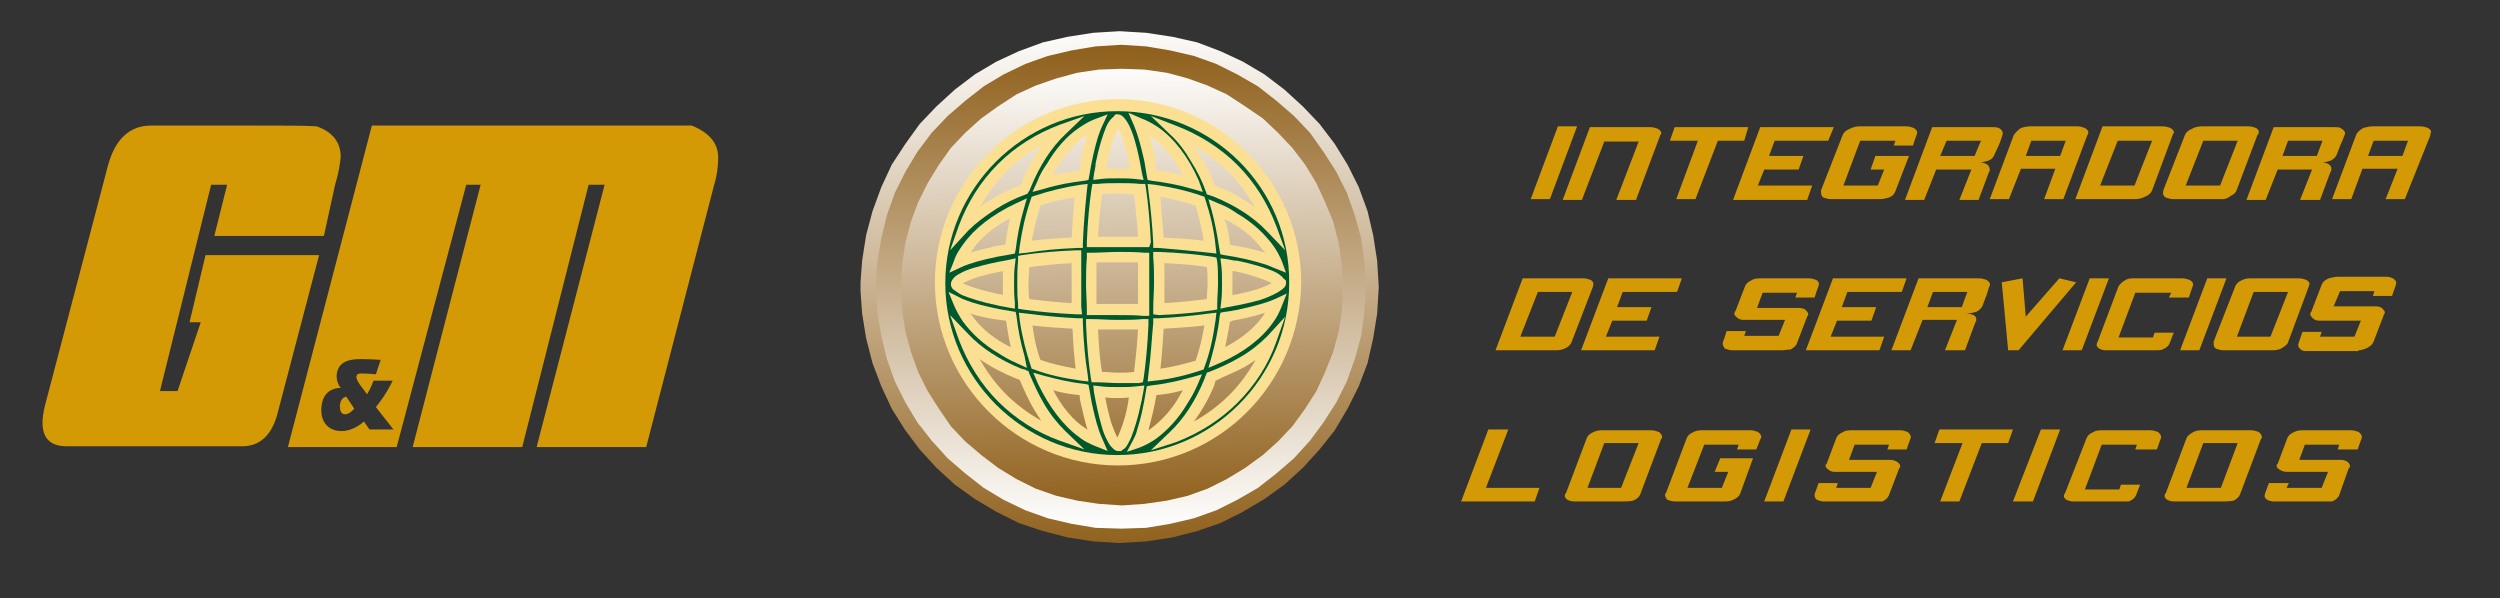 <?xml version="1.0" encoding="utf-8"?>
<!-- Generator: Adobe Illustrator 21.1.0, SVG Export Plug-In . SVG Version: 6.00 Build 0)  -->
<svg version="1.1" id="Layer_1" xmlns="http://www.w3.org/2000/svg" xmlns:xlink="http://www.w3.org/1999/xlink" x="0px" y="0px"
	 viewBox="0 0 312.6 74.8" style="enable-background:new 0 0 312.6 74.8;" xml:space="preserve">
<rect x="0" y="0" width="312.6" height="74.8" fill="#333333" stroke="none"/>
<style type="text/css">
	.st0{fill-rule:evenodd;clip-rule:evenodd;fill:#D39A06;}
	.st1{fill-rule:evenodd;clip-rule:evenodd;fill:url(#SVGID_1_);}
	.st2{fill-rule:evenodd;clip-rule:evenodd;fill:url(#SVGID_2_);}
	.st3{fill-rule:evenodd;clip-rule:evenodd;fill:url(#SVGID_3_);}
	.st4{fill-rule:evenodd;clip-rule:evenodd;fill:#00592C;}
	.st5{fill:#FBE093;}
	.st6{fill-rule:evenodd;clip-rule:evenodd;fill:none;stroke:#FBE093;stroke-width:4.67;stroke-miterlimit:7.661;}
</style>
<path class="st0" d="M41.9,23.1l-1.4,6.4H26.8l1.6-6.4h-2l-6.4,25.8h2.2l2.9-8.6h-1.4l2-8.4H27h12.9l-5.2,19.8
	c-0.7,2.7-2.2,4.1-4.4,4.1h-22c-2.6,0-3.5-1.7-2.7-5l7.9-30.1c0.9-3.3,2.7-5,5.4-5h12.1c4.5,0,7.4,0,8.6,0.1c2,0.7,3,2,3,3.8
	C42.5,20.7,42.3,21.8,41.9,23.1z M41.9,23.1L41.9,23.1L41.9,23.1z M89.3,23.1c0.4-1.3,0.5-2.5,0.5-3.4c0-1.8-1.1-3.1-3.3-4h-11H62.8
	H46.5L36,55.9h13.6l8.7-32.8h1.8l-8.5,32.8h13.7l8.3-32.8h2l-8.5,32.8h13.7L89.3,23.1z M89.3,23.1L89.3,23.1L89.3,23.1z M47,50.9
	c0,0,1.2-1.4,2.1-3.3h-2.4c0,0-0.3,0.9-0.8,1.7L45,48.1c-0.4-0.6-0.5-0.9-0.4-1.1c0-0.2,0.2-0.3,0.6-0.3c0.8,0,1.8,0.1,1.8,0.1
	l0.6-1.8c0,0-1.3-0.1-2.5-0.1c-1.8,0-2.8,0.5-3,1.9c-0.1,1,0.5,1.7,0.5,1.7c-1,0-2.2,0.5-2.4,2.3c-0.2,1.9,0.8,3.1,2.5,3.1
	c1.6,0,2.8-1.2,2.8-1.2l0.7,1h3L47,50.9z M47,50.9L47,50.9L47,50.9z M44.3,51.1l-1-1.5c-0.4,0.1-0.7,0.3-0.8,1.1
	c0,0.8,0.2,1.1,0.7,1.1C43.7,51.8,44.3,51.1,44.3,51.1z"/>
<g>
	<linearGradient id="SVGID_1_" gradientUnits="userSpaceOnUse" x1="141.191" y1="69.271" x2="138.859" y2="2.485">
		<stop  offset="0" style="stop-color:#8F5F1A"/>
		<stop  offset="1" style="stop-color:#FFFFFF"/>
	</linearGradient>
	<polygon class="st1" points="107.6,35.3 107.6,36.4 107.8,39.2 108.3,42.3 109.1,45.4 110.2,48.3 111.5,51.1 113.2,53.8 115,56.2 
		117.1,58.5 119.4,60.6 121.9,62.4 124.6,64 127.4,65.4 130.4,66.4 133.5,67.2 136.7,67.7 140,67.9 143.3,67.7 146.6,67.2 
		149.7,66.4 152.6,65.4 155.4,64 158.1,62.4 160.6,60.6 162.9,58.5 165,56.2 166.9,53.8 168.5,51.1 169.9,48.3 171,45.4 171.7,42.3 
		172.2,39.2 172.4,35.9 172.2,32.6 171.7,29.4 171,26.4 169.9,23.4 168.5,20.6 166.9,18 165,15.5 162.9,13.3 160.6,11.2 158.1,9.3 
		155.4,7.7 152.6,6.4 149.7,5.3 146.6,4.6 143.3,4.1 140,3.9 136.7,4.1 133.5,4.6 130.4,5.3 127.4,6.4 124.6,7.7 121.9,9.3 
		119.4,11.2 117.1,13.3 115,15.5 113.2,18 111.5,20.6 110.2,23.4 109.1,26.4 108.3,29.4 107.8,32.6 	"/>
	<linearGradient id="SVGID_2_" gradientUnits="userSpaceOnUse" x1="140.153" y1="5.45" x2="140.153" y2="66.331">
		<stop  offset="0" style="stop-color:#8F5F1A"/>
		<stop  offset="1" style="stop-color:#FFFFFF"/>
	</linearGradient>
	<polygon class="st2" points="170.8,35.9 170.6,39 170.2,42 169.4,44.9 168.4,47.7 167.1,50.3 165.5,52.8 163.8,55.1 161.8,57.3 
		159.6,59.2 157.3,61 154.7,62.5 152.1,63.8 149.3,64.8 146.3,65.5 143.3,66 140.2,66.1 137,66 134,65.5 131,64.8 128.2,63.8 
		125.5,62.5 123,61 120.7,59.2 118.5,57.3 116.5,55.1 114.7,52.8 113.2,50.3 111.9,47.7 110.9,44.9 110.2,42 109.7,39 109.5,35.9 
		109.7,32.8 110.2,29.8 110.9,26.9 111.9,24.1 113.2,21.5 114.7,19 116.5,16.6 118.5,14.5 120.7,12.6 123,10.8 125.5,9.3 128.2,8 
		131,7 134,6.3 137,5.8 140.2,5.6 143.3,5.8 146.3,6.3 149.3,7 152.1,8 154.7,9.3 157.3,10.8 159.6,12.6 161.8,14.5 163.8,16.6 
		165.5,19 167.1,21.5 168.4,24.1 169.4,26.9 170.2,29.8 170.6,32.8 	"/>
	<linearGradient id="SVGID_3_" gradientUnits="userSpaceOnUse" x1="140.773" y1="64.141" x2="139.787" y2="7.622">
		<stop  offset="0" style="stop-color:#8F5F1A"/>
		<stop  offset="1" style="stop-color:#FFFFFF"/>
	</linearGradient>
	<polygon class="st3" points="112.7,35.3 112.7,36.4 112.8,38.7 113.2,41.4 113.9,44 114.8,46.5 116,48.9 117.4,51.1 118.9,53.3 
		120.7,55.2 122.7,56.9 124.8,58.5 127.1,59.9 129.5,61.1 132.1,62 134.7,62.6 137.4,63 140.3,63.2 143.1,63 145.9,62.6 148.5,62 
		151,61.1 153.4,59.9 155.7,58.5 157.9,56.9 159.8,55.2 161.6,53.3 163.2,51.1 164.6,48.9 165.7,46.5 166.7,44 167.4,41.4 
		167.8,38.7 167.9,35.9 167.8,33.1 167.4,30.4 166.7,27.7 165.7,25.3 164.6,22.9 163.2,20.6 161.6,18.5 159.8,16.6 157.9,14.8 
		155.7,13.3 153.4,11.8 151,10.7 148.5,9.8 145.9,9.1 143.1,8.7 140.3,8.6 137.4,8.7 134.7,9.1 132.1,9.8 129.5,10.7 127.1,11.8 
		124.8,13.3 122.7,14.8 120.7,16.6 118.9,18.5 117.4,20.6 116,22.9 114.8,25.3 113.9,27.7 113.2,30.4 112.8,33.1 	"/>
	<path class="st4" d="M117.6,35.4c0,12.3,9.9,22.2,22.2,22.2l0,0l0,0c12.3,0,22.2-9.9,22.2-22.2s-9.9-22.2-22.2-22.2l0,0h0l0,0
		C127.5,13.2,117.6,23.1,117.6,35.4z M117.6,35.4L117.6,35.4L117.6,35.4z M138.9,16.1c0.2-0.5,0.4-0.8,0.6-1
		c0.1-0.1,0.1-0.1,0.2-0.1c0,0,0,0,0,0c0,0,0.1,0.1,0.3,0.3c0.3,0.4,0.7,1.3,1.1,2.5c0.3,1.1,0.6,2.4,0.9,4
		c-0.8-0.1-1.6-0.1-2.4-0.1s-1.6,0-2.4,0.1c0.1-0.4,0.1-0.9,0.2-1.3C138,18.6,138.5,17.1,138.9,16.1z M138.9,16.1L138.9,16.1
		L138.9,16.1z M139.8,23.5c0.9,0,1.8,0,2.6,0.1c0.3,2,0.5,4.2,0.6,6.6c-1,0-2.1,0-3.2,0c-1.1,0-2.2,0-3.2,0c0.1-2.4,0.3-4.6,0.6-6.6
		C138,23.6,138.9,23.5,139.8,23.5z M139.8,23.5L139.8,23.5L139.8,23.5z M160.1,35.3L160.1,35.3c0,0.1-0.1,0.2-0.3,0.4
		c-0.4,0.3-1.3,0.7-2.5,1.1c-1.1,0.3-2.4,0.6-4,0.9c0.1-0.8,0.1-1.6,0.1-2.4s0-1.6-0.1-2.4c0.4,0.1,0.9,0.1,1.3,0.2
		c1.9,0.4,3.4,0.8,4.4,1.3c0.5,0.2,0.8,0.4,1,0.6C160.1,35.3,160.1,35.3,160.1,35.3z M160.1,35.3L160.1,35.3L160.1,35.3z
		 M151.6,35.4c0,0.9-0.1,1.8-0.1,2.6c-2,0.3-4.2,0.5-6.6,0.6c0-1,0.1-2.1,0.1-3.2c0-1.1,0-2.2-0.1-3.2c2.4,0.1,4.6,0.3,6.6,0.6
		C151.6,33.6,151.6,34.5,151.6,35.4z M151.6,35.4L151.6,35.4L151.6,35.4z M140.6,54.6c-0.2,0.5-0.4,0.8-0.6,1
		c-0.1,0.1-0.1,0.1-0.2,0.1l0,0c0,0-0.2-0.1-0.3-0.3c-0.4-0.4-0.8-1.3-1.1-2.5c-0.4-1.1-0.6-2.4-0.9-4c0.8,0.1,1.6,0.1,2.4,0.1
		s1.6,0,2.4-0.1c-0.1,0.4-0.2,0.9-0.2,1.3C141.5,52.1,141.1,53.6,140.6,54.6z M140.6,54.6L140.6,54.6L140.6,54.6z M139.8,47.2
		L139.8,47.2c-0.9,0-1.8-0.1-2.6-0.1c-0.3-2-0.5-4.2-0.6-6.6c1.1,0,2.1,0.1,3.2,0.1c1.1,0,2.2,0,3.2-0.1c-0.1,2.4-0.3,4.6-0.6,6.6
		C141.5,47.2,140.7,47.2,139.8,47.2z M139.8,47.2L139.8,47.2L139.8,47.2z M144.8,40.4c2.3-0.1,4.5-0.3,6.5-0.6c-0.3,2-0.7,4-1.3,5.7
		c-1.7,0.6-3.7,1-5.7,1.3C144.5,44.9,144.7,42.8,144.8,40.4z M144.8,40.4L144.8,40.4L144.8,40.4z M143.1,35.4c0,1.1,0,2.2,0,3.3
		c-1.1,0-2.2,0-3.3,0c-1.1,0-2.2,0-3.3,0c0-1.1-0.1-2.2-0.1-3.3s0-2.2,0.1-3.3c1.1,0,2.2-0.1,3.3-0.1c1.1,0,2.2,0,3.3,0.1
		C143.1,33.1,143.1,34.3,143.1,35.4z M143.1,35.4L143.1,35.4L143.1,35.4z M134.7,30.3c-2.4,0.1-4.5,0.3-6.5,0.6
		c0.3-2.1,0.7-4,1.3-5.7c1.8-0.6,3.7-1.1,5.7-1.3C135,25.8,134.8,28,134.7,30.3z M134.7,30.3L134.7,30.3L134.7,30.3z M134.6,32.1
		c0,1.1,0,2.1,0,3.2c0,1.1,0,2.2,0,3.2c-2.4-0.1-4.6-0.3-6.6-0.6c-0.1-0.9-0.1-1.7-0.1-2.6c0-0.9,0-1.8,0.1-2.6
		C130,32.5,132.2,32.3,134.6,32.1z M134.6,32.1L134.6,32.1L134.6,32.1z M126.2,37.7c-0.4-0.1-0.9-0.2-1.3-0.2
		c-1.9-0.4-3.4-0.8-4.4-1.3c-0.5-0.2-0.8-0.5-1-0.6c-0.1-0.1-0.1-0.1-0.1-0.2l0,0c0-0.1,0.1-0.2,0.3-0.3c0.4-0.4,1.3-0.8,2.5-1.1
		c1.1-0.4,2.4-0.6,4-0.9c-0.1,0.8-0.1,1.6-0.1,2.4S126.1,36.9,126.2,37.7z M126.2,37.7L126.2,37.7L126.2,37.7z M121.3,38.4
		c1.4,0.5,3.1,0.9,5.1,1.2c0.2,1.8,0.6,3.5,1,5.1c-0.8-0.4-1.5-0.7-2.1-1.1c-1.8-1.1-3.3-2.4-4.3-3.8c-0.4-0.6-0.8-1.3-1-1.9
		C120.3,38.1,120.8,38.3,121.3,38.4z M121.3,38.4L121.3,38.4L121.3,38.4z M128.2,39.9c2,0.2,4.1,0.4,6.5,0.6
		c0.1,2.3,0.3,4.5,0.6,6.5c-2.1-0.3-4-0.7-5.7-1.3C128.9,43.8,128.5,41.9,128.2,39.9z M128.2,39.9L128.2,39.9L128.2,39.9z
		 M135.5,48.8c0.1,0.6,0.2,1.2,0.3,1.8c0.4,1.9,0.8,3.5,1.4,4.6c-0.6-0.2-1.3-0.6-1.9-1c-1.9-1.4-3.6-3.6-4.9-6.4
		C132,48.3,133.7,48.6,135.5,48.8z M135.5,48.8L135.5,48.8L135.5,48.8z M144.2,54.2c-0.6,0.4-1.3,0.8-1.9,1c0.2-0.4,0.4-0.9,0.5-1.4
		c0.5-1.4,0.9-3.1,1.2-5c1.8-0.2,3.5-0.6,5.1-1c-0.4,0.8-0.7,1.5-1.1,2.1C146.9,51.8,145.6,53.2,144.2,54.2z M144.2,54.2L144.2,54.2
		L144.2,54.2z M153.2,39.6c0.6-0.1,1.2-0.2,1.8-0.3c1.9-0.4,3.5-0.9,4.6-1.4c-0.2,0.6-0.6,1.3-1,1.9c-1.4,1.9-3.6,3.6-6.4,4.9
		C152.7,43.1,153,41.4,153.2,39.6z M153.2,39.6L153.2,39.6L153.2,39.6z M158.2,32.3c-1.4-0.4-3.1-0.8-5-1.1c-0.2-1.8-0.6-3.5-1-5.1
		c0.8,0.4,1.5,0.7,2.1,1.1c1.9,1.1,3.3,2.4,4.3,3.8c0.4,0.6,0.8,1.2,1,1.9C159.2,32.6,158.8,32.5,158.2,32.3z M158.2,32.3
		L158.2,32.3L158.2,32.3z M151.3,30.9c-2-0.3-4.1-0.4-6.5-0.6c-0.1-2.4-0.3-4.5-0.6-6.5c2,0.3,4,0.7,5.7,1.3
		C150.6,26.9,151,28.8,151.3,30.9z M151.3,30.9L151.3,30.9L151.3,30.9z M144,21.9c-0.1-0.6-0.2-1.2-0.3-1.8
		c-0.4-1.9-0.9-3.5-1.4-4.6c0.6,0.3,1.3,0.6,1.9,1c1.9,1.3,3.6,3.6,4.9,6.4C147.5,22.5,145.8,22.1,144,21.9z M144,21.9L144,21.9
		L144,21.9z M135.3,16.5c0.6-0.4,1.2-0.8,1.9-1c-0.2,0.4-0.4,0.9-0.5,1.4c-0.4,1.4-0.8,3.1-1.1,5.1c-1.8,0.2-3.5,0.6-5.1,1
		c0.4-0.8,0.7-1.5,1.1-2.1C132.6,19,133.9,17.5,135.3,16.5z M135.3,16.5L135.3,16.5L135.3,16.5z M126.3,31.1
		c-0.6,0.1-1.2,0.2-1.8,0.3c-1.9,0.4-3.5,0.8-4.6,1.4c0.2-0.6,0.6-1.3,1-1.9c1.3-1.9,3.6-3.6,6.4-4.9
		C126.9,27.6,126.5,29.3,126.3,31.1z M126.3,31.1L126.3,31.1L126.3,31.1z M120.6,42.3c1.7,1.8,4.1,3.3,6.9,4.5
		c0.2,0.1,0.4,0.1,0.6,0.2c0.5,1.4,1.1,2.7,1.9,3.9c0.9,1.4,1.8,2.6,2.9,3.6c-2.8-1-5.4-2.6-7.4-4.7
		C123.3,47.7,121.7,45.2,120.6,42.3z M120.6,42.3L120.6,42.3L120.6,42.3z M154.2,49.8c-2.1,2.1-4.6,3.7-7.4,4.7
		c1.8-1.7,3.3-4.1,4.5-6.9c0.1-0.2,0.1-0.4,0.2-0.6c1.4-0.5,2.7-1.1,3.9-1.8c1.4-0.9,2.6-1.8,3.6-2.9
		C157.9,45.1,156.2,47.7,154.2,49.8z M154.2,49.8L154.2,49.8L154.2,49.8z M158.9,28.4c-1.7-1.8-4.1-3.3-6.9-4.5
		c-0.2-0.1-0.4-0.1-0.6-0.2c-0.5-1.4-1.1-2.7-1.9-3.9c-0.8-1.4-1.8-2.6-2.8-3.6c2.8,1,5.4,2.6,7.4,4.7
		C156.2,23.1,157.9,25.6,158.9,28.4z M158.9,28.4L158.9,28.4L158.9,28.4z M132.8,16.2c-1.8,1.7-3.4,4.1-4.5,6.9
		c-0.1,0.2-0.1,0.4-0.2,0.6c-1.4,0.5-2.7,1.1-3.9,1.9c-1.4,0.9-2.6,1.8-3.6,2.9c1-2.8,2.6-5.4,4.7-7.4
		C127.4,18.9,130,17.3,132.8,16.2z"/>
	<path class="st5" d="M139.8,58.2c-12.6,0-22.9-10.3-22.9-22.9c0-12.6,10.3-22.9,22.9-22.9h0c12.6,0,22.9,10.3,22.9,22.9
		C162.6,48,152.4,58.2,139.8,58.2z M139.7,13.9c-11.8,0-21.5,9.7-21.5,21.5c0,11.8,9.7,21.5,21.5,21.5c11.8,0,21.5-9.6,21.5-21.5
		C161.3,23.5,151.6,13.9,139.7,13.9L139.7,13.9z"/>
	<path class="st6" d="M117.6,35.4"/>
	<path class="st5" d="M143,22.5l-0.9-0.1c-0.8-0.1-1.5-0.1-2.3-0.1c-0.8,0-1.6,0-2.3,0.1l-0.8,0.1l0.1-0.8c0.1-0.5,0.2-0.9,0.2-1.3
		c0.4-2,0.9-3.5,1.3-4.5c0.2-0.5,0.5-0.9,0.8-1.2c0.1-0.1,0.2-0.1,0.2-0.2l0.2-0.2h0.3c0.3,0,0.6,0.2,0.9,0.6c0.5,0.6,1,1.9,1.2,2.7
		c0.3,1,0.6,2.3,0.9,4.1L143,22.5z M139.8,16.1c-0.1,0.1-0.1,0.2-0.2,0.4l0,0c-0.4,0.9-0.9,2.3-1.2,4.2c0,0.1-0.1,0.3-0.1,0.4
		c1,0,2,0,3,0c-0.3-1.3-0.5-2.3-0.7-3C140.3,17.1,140,16.4,139.8,16.1z M139.4,15.6L139.4,15.6L139.4,15.6z"/>
	<path class="st5" d="M143.7,30.9l-0.7,0c-1,0-2.1,0-3.2,0c-1.1,0-2.2,0-3.2,0l-0.7,0l0-0.7c0.1-2.4,0.3-4.7,0.6-6.7l0.1-0.5l0.6,0
		c0.9-0.1,1.7-0.1,2.7-0.1c0.9,0,1.8,0,2.7,0.1l0.6,0l0.1,0.6c0.3,2.1,0.5,4.4,0.6,6.7L143.7,30.9z M137.8,24.3
		c-0.2,1.6-0.4,3.4-0.5,5.3c0.8,0,1.6,0,2.5,0c0.8,0,1.7,0,2.5,0c-0.1-1.8-0.3-3.6-0.5-5.3c-0.7,0-1.3-0.1-2-0.1
		C139.1,24.2,138.4,24.2,137.8,24.3z"/>
	<path class="st6" d="M139.8,23.5"/>
	<path class="st5" d="M152.6,38.6l0.1-0.9c0.1-0.8,0.1-1.5,0.1-2.3c0-0.8,0-1.6-0.1-2.3l-0.1-0.8l0.8,0.1c0.5,0.1,0.9,0.2,1.3,0.2
		c2,0.4,3.5,0.9,4.5,1.3c0.5,0.2,0.9,0.5,1.2,0.8c0.1,0.1,0.1,0.2,0.2,0.2l0.2,0.2v0.3c0,0.3-0.1,0.5-0.5,0.8
		c-0.5,0.4-1.5,0.9-2.7,1.3c-1.1,0.3-2.3,0.6-4.1,0.9L152.6,38.6z M154.1,33.9c0,0.5,0,1,0,1.5c0,0.5,0,1,0,1.5
		c1.2-0.2,2.2-0.5,3-0.7c0.9-0.3,1.6-0.6,1.9-0.8c-0.1-0.1-0.2-0.1-0.4-0.2c-0.9-0.4-2.4-0.9-4.2-1.3
		C154.4,33.9,154.2,33.9,154.1,33.9z"/>
	<path class="st6" d="M160.1,35.3"/>
	<path class="st5" d="M144.2,39.3l0-0.7c0-1.1,0.1-2.1,0.1-3.2c0-1.1,0-2.2-0.1-3.2l0-0.7l0.7,0c2.5,0.1,4.7,0.3,6.7,0.6l0.5,0.1
		l0.1,0.5c0.1,0.8,0.1,1.6,0.1,2.7c0,0.9-0.1,1.9-0.1,2.7l0,0.6l-0.6,0.1c-2.1,0.3-4.3,0.5-6.7,0.6L144.2,39.3z M145.6,32.9
		c0,0.8,0,1.6,0,2.5c0,0.8,0,1.6,0,2.5c1.8-0.1,3.6-0.3,5.3-0.5c0-0.6,0.1-1.3,0.1-2c0-0.8,0-1.4-0.1-2
		C149.3,33.1,147.5,33,145.6,32.9z"/>
	<path class="st6" d="M151.6,35.4"/>
	<path class="st5" d="M139.8,56.4c-0.4,0-0.7-0.4-0.9-0.6c-0.4-0.5-0.9-1.5-1.2-2.7c-0.3-1-0.6-2.4-0.9-4l-0.1-0.9l0.9,0.1
		c0.7,0.1,1.5,0.1,2.3,0.1c0.8,0,1.5,0,2.3-0.1l0.9-0.1l-0.2,1.1c-0.1,0.4-0.1,0.7-0.2,1l0,0c-0.4,2-0.9,3.5-1.3,4.5l0,0
		c-0.3,0.6-0.5,1-0.7,1.2c-0.2,0.2-0.3,0.2-0.4,0.3l-0.1,0.1L139.8,56.4z M138.2,49.7c0.2,1.2,0.5,2.2,0.7,3c0.3,0.9,0.6,1.6,0.8,2
		c0.1-0.1,0.1-0.2,0.2-0.4c0.4-0.9,0.9-2.3,1.2-4.2c0-0.1,0-0.3,0.1-0.4C140.3,49.8,139.2,49.8,138.2,49.7z"/>
	<path class="st6" d="M140.6,54.6"/>
	<path class="st5" d="M139.8,47.9c-0.9,0-1.8-0.1-2.7-0.1l-0.6,0l-0.1-0.5c-0.3-2-0.5-4.2-0.6-6.7l0-0.7l0.7,0c1,0,2.1,0.1,3.2,0.1
		c1.1,0,2.1,0,3.2-0.1l0.7,0l0,0.7c-0.1,2.4-0.3,4.6-0.6,6.7l-0.1,0.5l-0.5,0.1C141.7,47.9,140.8,47.9,139.8,47.9z M137.8,46.5
		c0.7,0,1.3,0.1,2,0.1c0.7,0,1.4,0,2-0.1c0.2-1.7,0.4-3.4,0.5-5.3c-1.7,0-3.4,0-5,0C137.4,43.1,137.5,44.9,137.8,46.5z"/>
	<path class="st6" d="M139.8,47.2"/>
	<path class="st5" d="M143.5,47.7l0.1-0.9c0.3-2.2,0.4-4.3,0.6-6.4l0-0.6l0.6,0c2.1-0.1,4.2-0.3,6.4-0.6l0.9-0.1L152,40
		c-0.3,2.1-0.7,4.1-1.4,5.9l-0.1,0.3l-0.3,0.1c-1.8,0.6-3.8,1.1-5.8,1.3L143.5,47.7z M145.5,41.1c-0.1,1.6-0.2,3.3-0.4,5
		c1.5-0.2,3-0.6,4.4-1c0.5-1.4,0.8-2.8,1.1-4.4C148.8,40.9,147.1,41,145.5,41.1z"/>
	<path class="st6" d="M144.8,40.4"/>
	<path class="st5" d="M139.8,39.4c-1.1,0-2.2,0-3.3,0l-0.6,0l0-0.6c0-1.1-0.1-2.2-0.1-3.3c0-1.1,0-2.2,0.1-3.3l0-0.6l0.6,0
		c1.1,0,2.2-0.1,3.3-0.1c1.1,0,2.2,0,3.3,0.1l0.6,0l0,0.6c0,1.1,0,2.2,0,3.3c0,1.1,0,2.2,0,3.3l0,0.7l-0.7,0
		C142,39.4,140.9,39.4,139.8,39.4z M137.1,38c0.9,0,1.8,0,2.6,0c0.9,0,1.8,0,2.6,0c0-0.9,0-1.7,0-2.6c0-0.9,0-1.8,0-2.6
		c-1.7,0-3.5,0-5.2,0c0,0.9,0,1.8,0,2.6C137.1,36.3,137.1,37.1,137.1,38z"/>
	<path class="st6" d="M143.1,35.4"/>
	<path class="st5" d="M127.4,31.7l0.1-0.9c0.3-2,0.7-3.9,1.4-5.9l0.1-0.3l0.3-0.1c1.8-0.6,3.8-1.1,5.8-1.4L136,23l-0.1,0.9
		c-0.2,1.9-0.4,4.1-0.5,6.5l0,0.6l-0.6,0c-2.5,0.1-4.6,0.3-6.4,0.6L127.4,31.7z M130.1,25.7c-0.5,1.5-0.8,2.9-1.1,4.4
		c1.5-0.2,3.2-0.3,5-0.4c0.1-1.8,0.2-3.5,0.4-5C132.9,24.9,131.4,25.2,130.1,25.7z"/>
	<path class="st6" d="M134.7,30.3"/>
	<path class="st5" d="M135.3,39.3l-0.7,0c-2.3-0.1-4.6-0.3-6.7-0.6l-0.6-0.1l0-0.6c-0.1-0.9-0.1-1.8-0.1-2.7c0-0.9,0-1.8,0.1-2.7
		l0-0.6l0.5-0.1c2-0.3,4.2-0.5,6.7-0.6l0.7,0l0,0.7c0,1,0,2.1,0,3.2c0,1.1,0,2.2,0,3.2L135.3,39.3z M128.7,37.4
		c1.7,0.2,3.4,0.4,5.3,0.5c0-0.8,0-1.7,0-2.5c0-0.9,0-1.7,0-2.5c-1.9,0.1-3.7,0.3-5.3,0.5c0,0.6-0.1,1.3-0.1,2
		C128.6,36.1,128.6,36.7,128.7,37.4z"/>
	<path class="st6" d="M134.6,32.1"/>
	<path class="st5" d="M126.9,38.6l-1.1-0.2c-0.4-0.1-0.7-0.1-1-0.2l0,0c-2-0.4-3.5-0.9-4.5-1.3c-0.6-0.3-0.9-0.6-1.1-0.7l0,0
		c-0.1-0.1-0.3-0.3-0.3-0.7c0-0.2,0.1-0.5,0.5-0.9c0.5-0.4,1.5-0.9,2.7-1.2c1-0.3,2.3-0.6,4-0.9l0.9-0.2l-0.1,0.9
		c-0.1,0.7-0.1,1.5-0.1,2.3c0,0.8,0,1.5,0.1,2.3L126.9,38.6z M125,36.8c0.1,0,0.3,0,0.4,0.1c0-0.5,0-1,0-1.5c0-0.5,0-1,0-1.5
		c-1.2,0.2-2.2,0.5-3,0.7c-0.9,0.3-1.6,0.6-2,0.8c0.1,0.1,0.2,0.1,0.4,0.2C121.7,36,123.2,36.4,125,36.8z M120,35.7
		C120,35.7,120,35.7,120,35.7C120,35.7,120,35.7,120,35.7z"/>
	<path class="st6" d="M126.2,37.7"/>
	<path class="st5" d="M128.4,46l-1.3-0.6c-0.9-0.4-1.6-0.8-2.2-1.2c-1.9-1.1-3.4-2.5-4.5-4c-0.4-0.6-0.8-1.3-1.1-2l-0.7-1.7l1.6,0.8
		c0.4,0.2,0.8,0.3,1.3,0.5l0,0c1.3,0.4,2.9,0.8,4.9,1.1L127,39l0.1,0.5c0.2,1.7,0.5,3.3,1,5L128.4,46z M121.3,39.2
		c0.1,0.1,0.1,0.2,0.2,0.2c0.9,1.3,2.3,2.6,4.1,3.6c0.2,0.1,0.5,0.3,0.8,0.4c-0.3-1.1-0.4-2.2-0.6-3.3
		C124,39.9,122.5,39.6,121.3,39.2z"/>
	<path class="st6" d="M121.3,38.4"/>
	<path class="st5" d="M136.1,47.7l-0.9-0.1c-2.1-0.3-4.1-0.7-5.9-1.4l-0.3-0.1l-0.1-0.3c-0.6-1.8-1.1-3.7-1.4-5.8l-0.1-0.9l0.9,0.1
		c2.3,0.3,4.4,0.5,6.5,0.6l0.6,0l0,0.6c0.1,2.5,0.3,4.6,0.6,6.4L136.1,47.7z M130.1,45c1.4,0.5,2.8,0.8,4.4,1.1
		c-0.2-1.5-0.3-3.1-0.4-5c-1.6-0.1-3.3-0.2-5-0.4C129.3,42.2,129.6,43.7,130.1,45z"/>
	<path class="st6" d="M128.2,39.9"/>
	<path class="st5" d="M138.5,56.4l-1.5-0.6c-0.7-0.3-1.4-0.6-2-1.1c-2-1.4-3.8-3.8-5.2-6.7l-0.6-1.4l1.4,0.4c1.5,0.4,3.1,0.8,5,1
		l0.5,0.1l0.1,0.5c0.1,0.6,0.2,1.2,0.3,1.7c0.4,1.9,0.8,3.4,1.3,4.5L138.5,56.4z M131.7,48.8c1.1,2.1,2.5,3.8,4.1,4.8
		c0.1,0.1,0.2,0.1,0.2,0.2c-0.3-0.9-0.5-1.9-0.8-3.1c-0.1-0.4-0.2-0.8-0.2-1.3C133.8,49.3,132.7,49.1,131.7,48.8z"/>
	<path class="st6" d="M135.5,48.8"/>
	<path class="st5" d="M140.9,56.5l0.8-1.5c0.2-0.4,0.4-0.8,0.5-1.3l0,0c0.4-1.2,0.8-2.9,1.1-4.9l0.1-0.5l0.5-0.1
		c1.9-0.2,3.5-0.6,5-1l1.4-0.4l-0.6,1.4c-0.4,0.9-0.8,1.6-1.2,2.2c-1.1,1.9-2.5,3.4-4,4.5l0,0c-0.6,0.4-1.3,0.8-2.1,1.1L140.9,56.5z
		 M144.6,49.4c-0.3,1.8-0.7,3.2-1,4.4c0.1-0.1,0.2-0.1,0.3-0.2c1.3-1,2.6-2.3,3.6-4.1c0.1-0.2,0.3-0.5,0.4-0.7
		C146.8,49.1,145.8,49.3,144.6,49.4z"/>
	<path class="st6" d="M144.2,54.2"/>
	<path class="st5" d="M151.1,46l0.4-1.4c0.4-1.5,0.8-3.1,1-5l0.1-0.5l0.5-0.1c0.3,0,0.5-0.1,0.8-0.1c0.3-0.1,0.7-0.1,1-0.2
		c1.8-0.4,3.4-0.8,4.5-1.3l1.5-0.7l-0.6,1.5c-0.3,0.8-0.6,1.4-1.1,2.1c-1.4,2-3.7,3.8-6.7,5.1L151.1,46z M153.8,40.2
		c-0.2,1.2-0.4,2.2-0.6,3.2c2.1-1.1,3.8-2.5,4.8-4c0.1-0.1,0.1-0.2,0.2-0.3c-0.9,0.3-2,0.6-3.1,0.8c-0.3,0.1-0.7,0.1-1,0.2
		C154,40.2,153.9,40.2,153.8,40.2z"/>
	<path class="st6" d="M153.2,39.6"/>
	<path class="st5" d="M160.8,34.1l-1.5-0.6c-0.5-0.2-0.9-0.4-1.3-0.5c-1.3-0.4-2.9-0.8-4.9-1.1l-0.5-0.1l-0.1-0.5
		c-0.3-1.9-0.6-3.6-1-5l-0.4-1.4l1.4,0.6c0.8,0.3,1.5,0.7,2.2,1.2c1.9,1.1,3.4,2.5,4.5,4c0.5,0.7,0.8,1.3,1.1,2L160.8,34.1z
		 M153.8,30.6c1.7,0.3,3.2,0.6,4.4,1c-0.1-0.1-0.1-0.2-0.2-0.2c-1-1.4-2.3-2.6-4.1-3.6c-0.3-0.2-0.5-0.3-0.8-0.4
		C153.5,28.3,153.7,29.4,153.8,30.6z"/>
	<path class="st6" d="M158.2,32.3"/>
	<path class="st5" d="M152.1,31.7l-0.9-0.1c-1.8-0.2-3.9-0.4-6.4-0.6l-0.6,0l0-0.6c-0.1-2.1-0.3-4.2-0.6-6.5l-0.1-0.9l0.9,0.1
		c2,0.3,3.9,0.7,5.9,1.4l0.3,0.1l0.1,0.3c0.6,1.8,1.1,3.8,1.3,5.9L152.1,31.7z M145.5,29.7c1.9,0.1,3.5,0.2,5,0.4
		c-0.2-1.5-0.6-3-1-4.4c-1.5-0.5-2.9-0.8-4.4-1.1C145.2,26.4,145.4,28,145.5,29.7z"/>
	<path class="st6" d="M151.3,30.9"/>
	<path class="st5" d="M150.4,24l-1.4-0.4c-1.7-0.5-3.4-0.8-5-1l-0.5-0.1l-0.1-0.5c-0.1-0.6-0.2-1.2-0.3-1.8
		c-0.4-1.8-0.8-3.3-1.3-4.5l-0.7-1.6l1.6,0.7c0.8,0.3,1.5,0.7,2.1,1.1c2,1.4,3.8,3.7,5.1,6.7L150.4,24z M144.6,21.3
		c1.1,0.1,2.2,0.3,3.3,0.6c-1.1-2.1-2.5-3.8-4-4.8c-0.1-0.1-0.2-0.1-0.2-0.2c0.3,0.9,0.6,1.9,0.8,3.1
		C144.4,20.4,144.5,20.9,144.6,21.3z"/>
	<path class="st6" d="M144,21.9"/>
	<path class="st5" d="M129.1,24l0.6-1.3c0.3-0.8,0.7-1.5,1.2-2.2c1.1-1.9,2.5-3.5,4-4.5c0.6-0.4,1.2-0.8,2-1.1l1.6-0.6l-0.7,1.5
		c-0.2,0.4-0.3,0.8-0.5,1.3c-0.4,1.3-0.8,3-1.1,4.9l-0.1,0.5l-0.5,0.1c-1.7,0.2-3.4,0.5-5,1L129.1,24z M135.9,16.9
		c-0.1,0-0.1,0.1-0.2,0.1l0,0c-1.3,0.9-2.5,2.3-3.6,4.1c-0.2,0.3-0.3,0.5-0.4,0.8c1.1-0.2,2.2-0.4,3.3-0.6
		C135.2,19.6,135.6,18.1,135.9,16.9z"/>
	<path class="st5" d="M118.7,34.1l0.6-1.5c0.2-0.7,0.6-1.3,1.1-2c1.4-2,3.7-3.8,6.7-5.2l1.3-0.6l-0.4,1.4c-0.5,1.7-0.8,3.4-1,5
		l-0.1,0.5l-0.5,0.1c-0.5,0.1-1.1,0.2-1.7,0.3c-1.9,0.4-3.4,0.8-4.5,1.3L118.7,34.1z M126.3,27.3c-2.1,1.1-3.8,2.5-4.8,4.1
		c-0.1,0.1-0.1,0.2-0.2,0.2c0.9-0.3,1.9-0.5,3.1-0.8c0.5-0.1,0.9-0.2,1.3-0.2C125.9,29.5,126,28.4,126.3,27.3z"/>
	<path class="st6" d="M126.3,31.1"/>
	<path class="st5" d="M135.6,56.2l-3.1-1.1c-2.8-1-5.5-2.7-7.7-4.9c-2.1-2.1-3.8-4.8-4.9-7.7l-1.1-3.1l2.3,2.4
		c1.6,1.7,3.9,3.2,6.6,4.3c0.1,0,0.3,0.1,0.4,0.1c0.1,0,0.1,0,0.2,0.1l0.3,0.1l0.1,0.3c0.6,1.4,1.2,2.7,1.8,3.7
		c0.8,1.4,1.7,2.5,2.7,3.5L135.6,56.2z M122.5,44.9c0.9,1.6,2,3.1,3.3,4.4c1.3,1.3,2.8,2.4,4.4,3.3c-0.3-0.4-0.6-0.9-0.9-1.4
		c-0.6-1-1.2-2.3-1.8-3.7c-0.1,0-0.2-0.1-0.2-0.1l-0.1,0C125.5,46.7,123.9,45.9,122.5,44.9z"/>
	<path class="st6" d="M120.6,42.3"/>
	<path class="st5" d="M143.9,56.3l2.4-2.3c1.7-1.6,3.2-3.9,4.3-6.6c0-0.1,0.1-0.2,0.1-0.3c0-0.1,0.1-0.2,0.1-0.2l0.1-0.3l0.3-0.1
		c1.3-0.5,2.6-1.1,3.8-1.8c1.4-0.8,2.5-1.7,3.5-2.7l2.2-2.4l-1.1,3.1c-1,2.9-2.7,5.5-4.9,7.7c-2.1,2.1-4.8,3.8-7.7,4.9L143.9,56.3z
		 M152,47.6C152,47.6,152,47.6,152,47.6c0,0.1-0.1,0.2-0.1,0.3l0,0.1c-0.7,1.8-1.6,3.3-2.6,4.7c1.6-0.9,3.1-2,4.4-3.3l0,0
		c1.3-1.3,2.4-2.8,3.3-4.4c-0.4,0.3-0.9,0.6-1.4,0.9C154.5,46.5,153.2,47,152,47.6z"/>
	<path class="st6" d="M154.2,49.8"/>
	<path class="st5" d="M160.7,31.3l-2.3-2.4c-1.6-1.7-3.9-3.2-6.6-4.3c-0.1,0-0.2-0.1-0.3-0.1c-0.1,0-0.2-0.1-0.3-0.1l-0.3-0.1
		l-0.1-0.3c-0.5-1.4-1.1-2.6-1.8-3.7c-0.8-1.4-1.7-2.6-2.7-3.5l-2.4-2.3l3.1,1.2c2.9,1.1,5.6,2.8,7.7,4.9c2.2,2.2,3.8,4.8,4.9,7.7
		L160.7,31.3z M151.9,23.2C152,23.2,152,23.2,151.9,23.2c0.1,0,0.2,0.1,0.3,0.1c1.8,0.7,3.3,1.6,4.7,2.6c-0.9-1.6-2-3.1-3.3-4.4
		c-1.3-1.3-2.8-2.4-4.4-3.3c0.3,0.4,0.6,0.9,0.9,1.4C150.8,20.6,151.4,21.8,151.9,23.2z"/>
	<path class="st6" d="M158.9,28.4"/>
	<path class="st5" d="M118.8,31.3l1.1-3.1c1.1-2.9,2.7-5.5,4.9-7.7c2.2-2.2,4.8-3.8,7.7-4.9l3.1-1.1l-2.4,2.3
		c-1.7,1.6-3.2,3.9-4.3,6.6c0,0.1-0.1,0.2-0.1,0.2c0,0.1-0.1,0.3-0.2,0.4l-0.1,0.2l-0.2,0.1c-1.4,0.5-2.6,1.1-3.7,1.8
		c-1.4,0.9-2.6,1.8-3.5,2.7L118.8,31.3z M130.3,18.1c-1.6,0.9-3.1,2-4.4,3.3c-1.3,1.3-2.4,2.8-3.3,4.4c0.4-0.3,0.9-0.6,1.4-0.9
		c1.1-0.7,2.4-1.3,3.7-1.8c0,0,0,0,0,0c0-0.1,0.1-0.2,0.1-0.3C128.4,21.1,129.3,19.5,130.3,18.1z"/>
</g>
<path class="st0" d="M193.8,24.9h-2.4l3.4-9.1h2.4L193.8,24.9z M193.8,24.9L193.8,24.9L193.8,24.9z M204.6,24.9l3-8
	c0,0,0-0.1,0.1-0.1c0.1-0.3-0.1-0.5-0.4-0.7c-0.3-0.1-0.6-0.2-0.9-0.2h-7.6l-3.4,9.1h2.4l2.8-7.3h4.3l-2.8,7.3H204.6z M204.6,24.9
	L204.6,24.9L204.6,24.9z M218.1,17.6h-3.3l-2.8,7.3h-2.4l2.7-7.3h-3.5l0.6-1.7h9.2L218.1,17.6z M218.1,17.6L218.1,17.6L218.1,17.6z
	 M226,24.9l0.6-1.7h-6.8l0.8-2h4.3l0.6-1.7h-4.3l0.7-1.9h6.7l0.7-1.7h-9.2l-3.4,9.1H226z M226,24.9L226,24.9L226,24.9z M235.1,24.9
	h-6.2c-0.3,0-0.6-0.1-0.9-0.2c-0.3-0.2-0.3-0.5-0.3-0.8c0,0,0-0.1,0-0.1l2.7-6.9c0.1-0.3,0.4-0.6,0.9-0.8c0.4-0.2,0.8-0.3,1.2-0.3
	h5.9c0.3,0,0.6,0.1,0.9,0.2c0.3,0.2,0.5,0.4,0.4,0.7c0,0.1-0.2,0.5-0.5,1.5h-2.4l0.2-0.6h-4.4l-2.1,5.6h4.3l0.8-2h-1.7l0.6-1.7h4.2
	l-1.7,4.4c-0.1,0.3-0.3,0.6-0.8,0.8C235.8,24.8,235.5,24.9,235.1,24.9z M235.1,24.9L235.1,24.9L235.1,24.9z M247.6,20.3
	c0.3,0,0.7-0.1,1-0.2c0.5-0.2,0.7-0.5,0.8-0.8L250,18c0.2-0.6,0.4-1,0.4-1.2c0.1-0.3-0.1-0.5-0.3-0.7c-0.3-0.2-0.6-0.2-0.9-0.2h-7.6
	l-3.4,9.1h2.4l1.5-3.8h4.4l-1.5,3.8h2.4l1.3-3.5c0.1-0.1,0.1-0.1,0.1-0.2C248.8,20.7,248.5,20.4,247.6,20.3z M247.6,20.3L247.6,20.3
	L247.6,20.3z M246.9,19.5h-4.3l0.8-1.9h4.3L246.9,19.5z M246.9,19.5L246.9,19.5L246.9,19.5z M258,24.9h-2.4l1.4-3.8h-4.3l-1.5,3.8
	h-2.4l3-8c0.2-0.3,0.5-0.6,0.9-0.9c0.3-0.1,0.8-0.2,1.1-0.2h6c0.3,0,0.6,0.1,0.9,0.2c0.3,0.2,0.5,0.4,0.4,0.7c0,0.1,0,0.1-0.1,0.2
	L258,24.9z M258,24.9L258,24.9L258,24.9z M257.6,19.5l0.7-1.9H254l-0.7,1.9H257.6z M257.6,19.5L257.6,19.5L257.6,19.5z M267,24.9
	c0.4,0,0.8-0.1,1.2-0.3c0.5-0.2,0.8-0.5,0.9-0.8l2.6-7c0,0,0-0.1,0.1-0.1c0.1-0.3-0.1-0.5-0.4-0.7c-0.3-0.1-0.6-0.2-0.9-0.2h-7.6
	l-3.4,9.1H267z M267,24.9L267,24.9L267,24.9z M266.9,23.2h-4.3l2.2-5.6h4.3L266.9,23.2z M266.9,23.2L266.9,23.2L266.9,23.2z
	 M277.9,24.9h-6.2c-0.3,0-0.6-0.1-0.9-0.2c-0.3-0.2-0.4-0.5-0.3-0.8c0,0,0-0.1,0-0.1l2.7-6.9c0.1-0.3,0.4-0.6,0.9-0.8
	c0.3-0.2,0.8-0.3,1.2-0.3h5.9c0.3,0,0.6,0.1,0.9,0.2c0.3,0.2,0.4,0.4,0.3,0.7c0,0.1,0,0.1-0.1,0.1l-2.6,6.9
	c-0.1,0.3-0.3,0.6-0.8,0.8C278.6,24.8,278.2,24.9,277.9,24.9z M277.9,24.9L277.9,24.9L277.9,24.9z M277.6,23.2l2.2-5.6h-4.3
	l-2.2,5.6H277.6z M277.6,23.2L277.6,23.2L277.6,23.2z M290.4,20.3c0.3,0,0.7-0.1,1-0.2c0.4-0.2,0.7-0.5,0.8-0.8l0.5-1.3
	c0.3-0.6,0.4-1,0.5-1.2c0.1-0.3-0.1-0.5-0.4-0.7c-0.2-0.2-0.5-0.2-0.9-0.2h-7.6l-3.4,9.1h2.4l1.5-3.8h4.3l-1.5,3.8h2.5l1.3-3.5
	c0.1-0.1,0.1-0.1,0.1-0.2C291.6,20.7,291.2,20.4,290.4,20.3z M290.4,20.3L290.4,20.3L290.4,20.3z M289.7,19.5h-4.3l0.7-1.9h4.3
	L289.7,19.5z M289.7,19.5L289.7,19.5L289.7,19.5z M300.7,24.9h-2.4l1.5-3.8h-4.4l-1.4,3.8h-2.4l3-8c0.1-0.3,0.4-0.6,0.9-0.9
	c0.4-0.1,0.8-0.2,1.2-0.2h6c0.3,0,0.6,0.1,0.9,0.2c0.3,0.2,0.5,0.4,0.3,0.7c0,0.1,0,0.1,0,0.2L300.7,24.9z M300.7,24.9L300.7,24.9
	L300.7,24.9z M300.4,19.5l0.7-1.9h-4.3l-0.7,1.9H300.4z M300.4,19.5L300.4,19.5L300.4,19.5z M194.6,43.8h-7.6l3.4-9h7.6
	c0.3,0,0.6,0.1,0.9,0.2c0.3,0.2,0.4,0.4,0.3,0.7c0,0.1,0,0.1,0,0.1l-2.7,7c-0.1,0.3-0.4,0.6-0.9,0.8C195.4,43.7,195,43.8,194.6,43.8
	z M194.6,43.8L194.6,43.8L194.6,43.8z M194.4,42.1l2.2-5.6h-4.3l-2.2,5.6H194.4z M194.4,42.1L194.4,42.1L194.4,42.1z M206.9,43.8
	l0.6-1.7h-6.7l0.8-2h4.3l0.6-1.7h-4.3l0.7-1.9h6.8l0.6-1.7h-9.2l-3.4,9H206.9z M206.9,43.8L206.9,43.8L206.9,43.8z M222.8,43.8h-6.2
	c-0.3,0-0.6-0.1-0.9-0.2c-0.2-0.2-0.3-0.5-0.3-0.7c0-0.1,0.2-0.5,0.5-1.5h2.4l-0.2,0.6h4.3l0.8-2H218c-0.3,0-0.6-0.1-0.8-0.3
	c-0.3-0.2-0.4-0.4-0.3-0.7c0,0,0.1-0.1,0.1-0.1l1.2-3.1c0.1-0.3,0.4-0.6,0.9-0.8c0.3-0.2,0.8-0.2,1.2-0.2h5.9c0.3,0,0.6,0.1,0.9,0.2
	c0.3,0.2,0.4,0.4,0.3,0.7c0,0.1-0.2,0.5-0.5,1.5h-2.4l0.2-0.6h-4.3l-0.7,1.9h5.2c0.4,0,0.8,0.1,1,0.4c0.2,0.2,0.2,0.3,0.2,0.5
	c0,0.1-0.1,0.1-0.1,0.1l-1.3,3.4c-0.1,0.3-0.3,0.5-0.8,0.8C223.5,43.7,223.1,43.8,222.8,43.8z M222.8,43.8L222.8,43.8L222.8,43.8z
	 M235,43.8l0.6-1.7h-6.7l0.8-2h4.3l0.6-1.7h-4.3l0.7-1.9h6.8l0.6-1.7h-9.2l-3.4,9H235z M235,43.8L235,43.8L235,43.8z M245.9,39.2
	c0.9,0.1,1.3,0.3,1.2,0.9c0,0.1,0,0.1-0.1,0.2l-1.3,3.5h-2.5l1.5-3.8h-4.3l-1.5,3.8h-2.4l3.4-9h7.6c0.3,0,0.6,0.1,0.9,0.2
	c0.3,0.2,0.5,0.4,0.4,0.7c-0.1,0.2-0.2,0.6-0.4,1.2l-0.5,1.3c-0.1,0.3-0.4,0.6-0.8,0.8C246.7,39.1,246.3,39.2,245.9,39.2z
	 M245.9,39.2L245.9,39.2L245.9,39.2z M245.3,38.4l0.7-1.9h-4.3l-0.7,1.9H245.3z M245.3,38.4L245.3,38.4L245.3,38.4z M259.6,35.3
	l-7.2,8.5h-1.3l-0.8-8.5l2.6-0.5l0.4,4.8l4.2-4.8L259.6,35.3z M259.6,35.3L259.6,35.3L259.6,35.3z M260.3,43.8l3.4-9h-2.4l-3.4,9
	H260.3z M260.3,43.8L260.3,43.8L260.3,43.8z M269.5,43.8h-6.2c-0.3,0-0.6-0.1-0.8-0.2c-0.3-0.2-0.4-0.4-0.3-0.7
	c0-0.1,0.1-0.1,0.1-0.2l2.6-6.9c0.2-0.3,0.5-0.6,0.9-0.8c0.3-0.2,0.8-0.2,1.1-0.2h6c0.3,0,0.6,0.1,0.9,0.2c0.3,0.2,0.5,0.4,0.4,0.7
	c0,0.1-0.2,0.5-0.5,1.5h-2.5l0.3-0.6H267l-2.1,5.6h4.3l0.2-0.6h2.4l-0.5,1.3c-0.1,0.3-0.4,0.6-0.9,0.8
	C270.2,43.8,269.8,43.8,269.5,43.8z M269.5,43.8L269.5,43.8L269.5,43.8z M275,43.8l3.4-9h-2.4l-3.4,9H275z M275,43.8L275,43.8
	L275,43.8z M284.2,43.8H278c-0.3,0-0.6-0.1-0.9-0.2c-0.3-0.2-0.3-0.4-0.3-0.7c0-0.1,0-0.1,0-0.2l2.7-6.9c0.1-0.3,0.4-0.6,0.9-0.8
	c0.4-0.2,0.8-0.2,1.2-0.2h5.9c0.3,0,0.6,0.1,0.9,0.2c0.3,0.2,0.5,0.4,0.3,0.7c0,0.1,0,0.1,0,0.1l-2.6,7c-0.1,0.3-0.4,0.5-0.9,0.8
	C285,43.7,284.6,43.8,284.2,43.8z M284.2,43.8L284.2,43.8L284.2,43.8z M283.9,42.1l2.2-5.6h-4.3l-2.1,5.6H283.9z M283.9,42.1
	L283.9,42.1L283.9,42.1z M294.9,43.8c0.3,0,0.7-0.1,1.1-0.3c0.4-0.2,0.7-0.5,0.8-0.8l1.3-3.4c0-0.1,0.1-0.1,0.1-0.1
	c0-0.2,0-0.3-0.2-0.5c-0.2-0.3-0.6-0.4-1-0.4h-5.2l0.8-1.9h4.3l-0.2,0.6h2.4c0.3-0.9,0.5-1.4,0.5-1.5c0.1-0.3-0.1-0.5-0.4-0.7
	c-0.2-0.1-0.5-0.2-0.9-0.2h-5.9c-0.4,0-0.8,0.1-1.2,0.2c-0.5,0.2-0.8,0.5-0.9,0.8L289,39c-0.1,0.1-0.1,0.1-0.1,0.1
	c-0.1,0.3,0.1,0.5,0.3,0.7c0.2,0.2,0.5,0.3,0.8,0.3h5.2l-0.8,2h-4.3l0.2-0.6h-2.4c-0.3,0.9-0.5,1.4-0.5,1.5c-0.1,0.2,0,0.5,0.3,0.7
	c0.2,0.2,0.5,0.2,0.8,0.2H294.9z M294.9,43.8L294.9,43.8L294.9,43.8z M191.9,62.7h-9.2l3.4-9h2.5l-2.8,7.3h6.7L191.9,62.7z
	 M191.9,62.7L191.9,62.7L191.9,62.7z M203,62.7h-6.2c-0.3,0-0.6-0.1-0.8-0.2c-0.3-0.2-0.4-0.4-0.3-0.7c0-0.1,0-0.1,0.1-0.1l2.6-6.9
	c0.1-0.3,0.4-0.6,0.9-0.8c0.4-0.2,0.8-0.2,1.2-0.2h6c0.3,0,0.6,0.1,0.9,0.2c0.3,0.2,0.5,0.5,0.4,0.8c0,0-0.1,0.1-0.1,0.1l-2.6,6.9
	c-0.1,0.3-0.4,0.6-0.9,0.8C203.7,62.7,203.3,62.7,203,62.7z M203,62.7L203,62.7L203,62.7z M202.7,61l2.2-5.6h-4.3l-2.1,5.6H202.7z
	 M202.7,61L202.7,61L202.7,61z M215.6,62.7h-6.2c-0.3,0-0.6-0.1-0.9-0.2c-0.2-0.2-0.3-0.4-0.3-0.7c0-0.1,0-0.1,0.1-0.1l2.6-6.9
	c0.1-0.3,0.4-0.6,0.9-0.8c0.4-0.2,0.8-0.2,1.2-0.2h5.9c0.3,0,0.6,0.1,0.9,0.2c0.3,0.2,0.5,0.5,0.4,0.8c-0.1,0-0.2,0.5-0.6,1.4h-2.4
	l0.2-0.6h-4.3L211,61h4.3l0.8-2h-1.7l0.7-1.7h4.1l-1.6,4.4c-0.1,0.3-0.4,0.6-0.9,0.8C216.3,62.7,216,62.7,215.6,62.7z M215.6,62.7
	L215.6,62.7L215.6,62.7z M223,62.7h-2.4l3.4-9h2.4L223,62.7z M223,62.7L223,62.7L223,62.7z M234.2,62.7h-6.2c-0.3,0-0.5-0.1-0.8-0.2
	c-0.3-0.2-0.3-0.4-0.3-0.7c0-0.1,0.2-0.5,0.5-1.4h2.4l-0.2,0.6h4.3l0.8-2h-5.3c-0.3,0-0.6-0.1-0.8-0.3c-0.3-0.2-0.4-0.4-0.3-0.6
	c0-0.1,0-0.1,0.1-0.1l1.2-3.2c0.1-0.3,0.4-0.6,0.9-0.8c0.3-0.2,0.8-0.2,1.2-0.2h5.9c0.3,0,0.6,0.1,0.9,0.2c0.3,0.2,0.5,0.5,0.4,0.8
	c0,0-0.2,0.5-0.5,1.4h-2.4l0.2-0.6h-4.3l-0.7,1.9h5.2c0.4,0,0.8,0.2,1,0.4c0.2,0.2,0.2,0.3,0.2,0.5c0,0.1-0.1,0.1-0.1,0.1l-1.3,3.4
	c-0.1,0.3-0.4,0.6-0.8,0.8C234.9,62.7,234.5,62.7,234.2,62.7z M234.2,62.7L234.2,62.7L234.2,62.7z M251.1,55.4h-3.3l-2.8,7.3h-2.4
	l2.8-7.3h-3.5l0.6-1.7h9.2L251.1,55.4z M251.1,55.4L251.1,55.4L251.1,55.4z M254.2,62.7l3.4-9h-2.4l-3.5,9H254.2z M254.2,62.7
	L254.2,62.7L254.2,62.7z M265.4,62.7h-6.2c-0.3,0-0.6-0.1-0.8-0.2c-0.3-0.2-0.4-0.4-0.3-0.7c0.1-0.1,0.1-0.1,0.1-0.1l2.7-6.9
	c0.1-0.3,0.4-0.6,0.9-0.8c0.3-0.2,0.8-0.2,1.1-0.2h6c0.3,0,0.6,0.1,0.9,0.2c0.3,0.2,0.5,0.5,0.4,0.8c0,0-0.2,0.5-0.5,1.4H267
	l0.2-0.6h-4.4l-2.1,5.6h4.3l0.2-0.6h2.4l-0.5,1.3c-0.1,0.3-0.4,0.6-0.9,0.8C266,62.7,265.6,62.7,265.4,62.7z M265.4,62.7L265.4,62.7
	L265.4,62.7z M278,62.7h-6.2c-0.3,0-0.6-0.1-0.8-0.2c-0.3-0.2-0.4-0.4-0.3-0.7c0-0.1,0-0.1,0.1-0.1l2.6-6.9c0.1-0.3,0.5-0.6,0.9-0.8
	c0.4-0.2,0.8-0.2,1.2-0.2h6c0.3,0,0.6,0.1,0.9,0.2c0.3,0.2,0.5,0.5,0.4,0.8c0,0-0.1,0.1-0.1,0.1l-2.6,6.9c-0.1,0.3-0.4,0.6-0.8,0.8
	C278.7,62.7,278.3,62.7,278,62.7z M278,62.7L278,62.7L278,62.7z M277.7,61l2.1-5.6h-4.3l-2.1,5.6H277.7z M277.7,61L277.7,61
	L277.7,61z M290.5,62.7h-6.2c-0.3,0-0.6-0.1-0.8-0.2c-0.3-0.2-0.4-0.4-0.3-0.7c0-0.1,0.2-0.5,0.5-1.4h2.5l-0.3,0.6h4.4l0.8-2h-5.2
	c-0.3,0-0.6-0.1-0.9-0.3c-0.3-0.2-0.4-0.4-0.3-0.6c0.1-0.1,0.1-0.1,0.1-0.1l1.2-3.2c0.1-0.3,0.4-0.6,0.9-0.8
	c0.4-0.2,0.8-0.2,1.2-0.2h5.9c0.3,0,0.6,0.1,0.9,0.2c0.3,0.2,0.5,0.5,0.4,0.8c0,0-0.2,0.5-0.5,1.4h-2.5l0.2-0.6h-4.3l-0.7,1.9h5.2
	c0.5,0,0.8,0.2,1,0.4c0.1,0.2,0.2,0.3,0.1,0.5c0,0.1,0,0.1-0.1,0.1l-1.2,3.4c-0.1,0.3-0.4,0.6-0.9,0.8
	C291.3,62.7,290.9,62.7,290.5,62.7z"/>
</svg>
